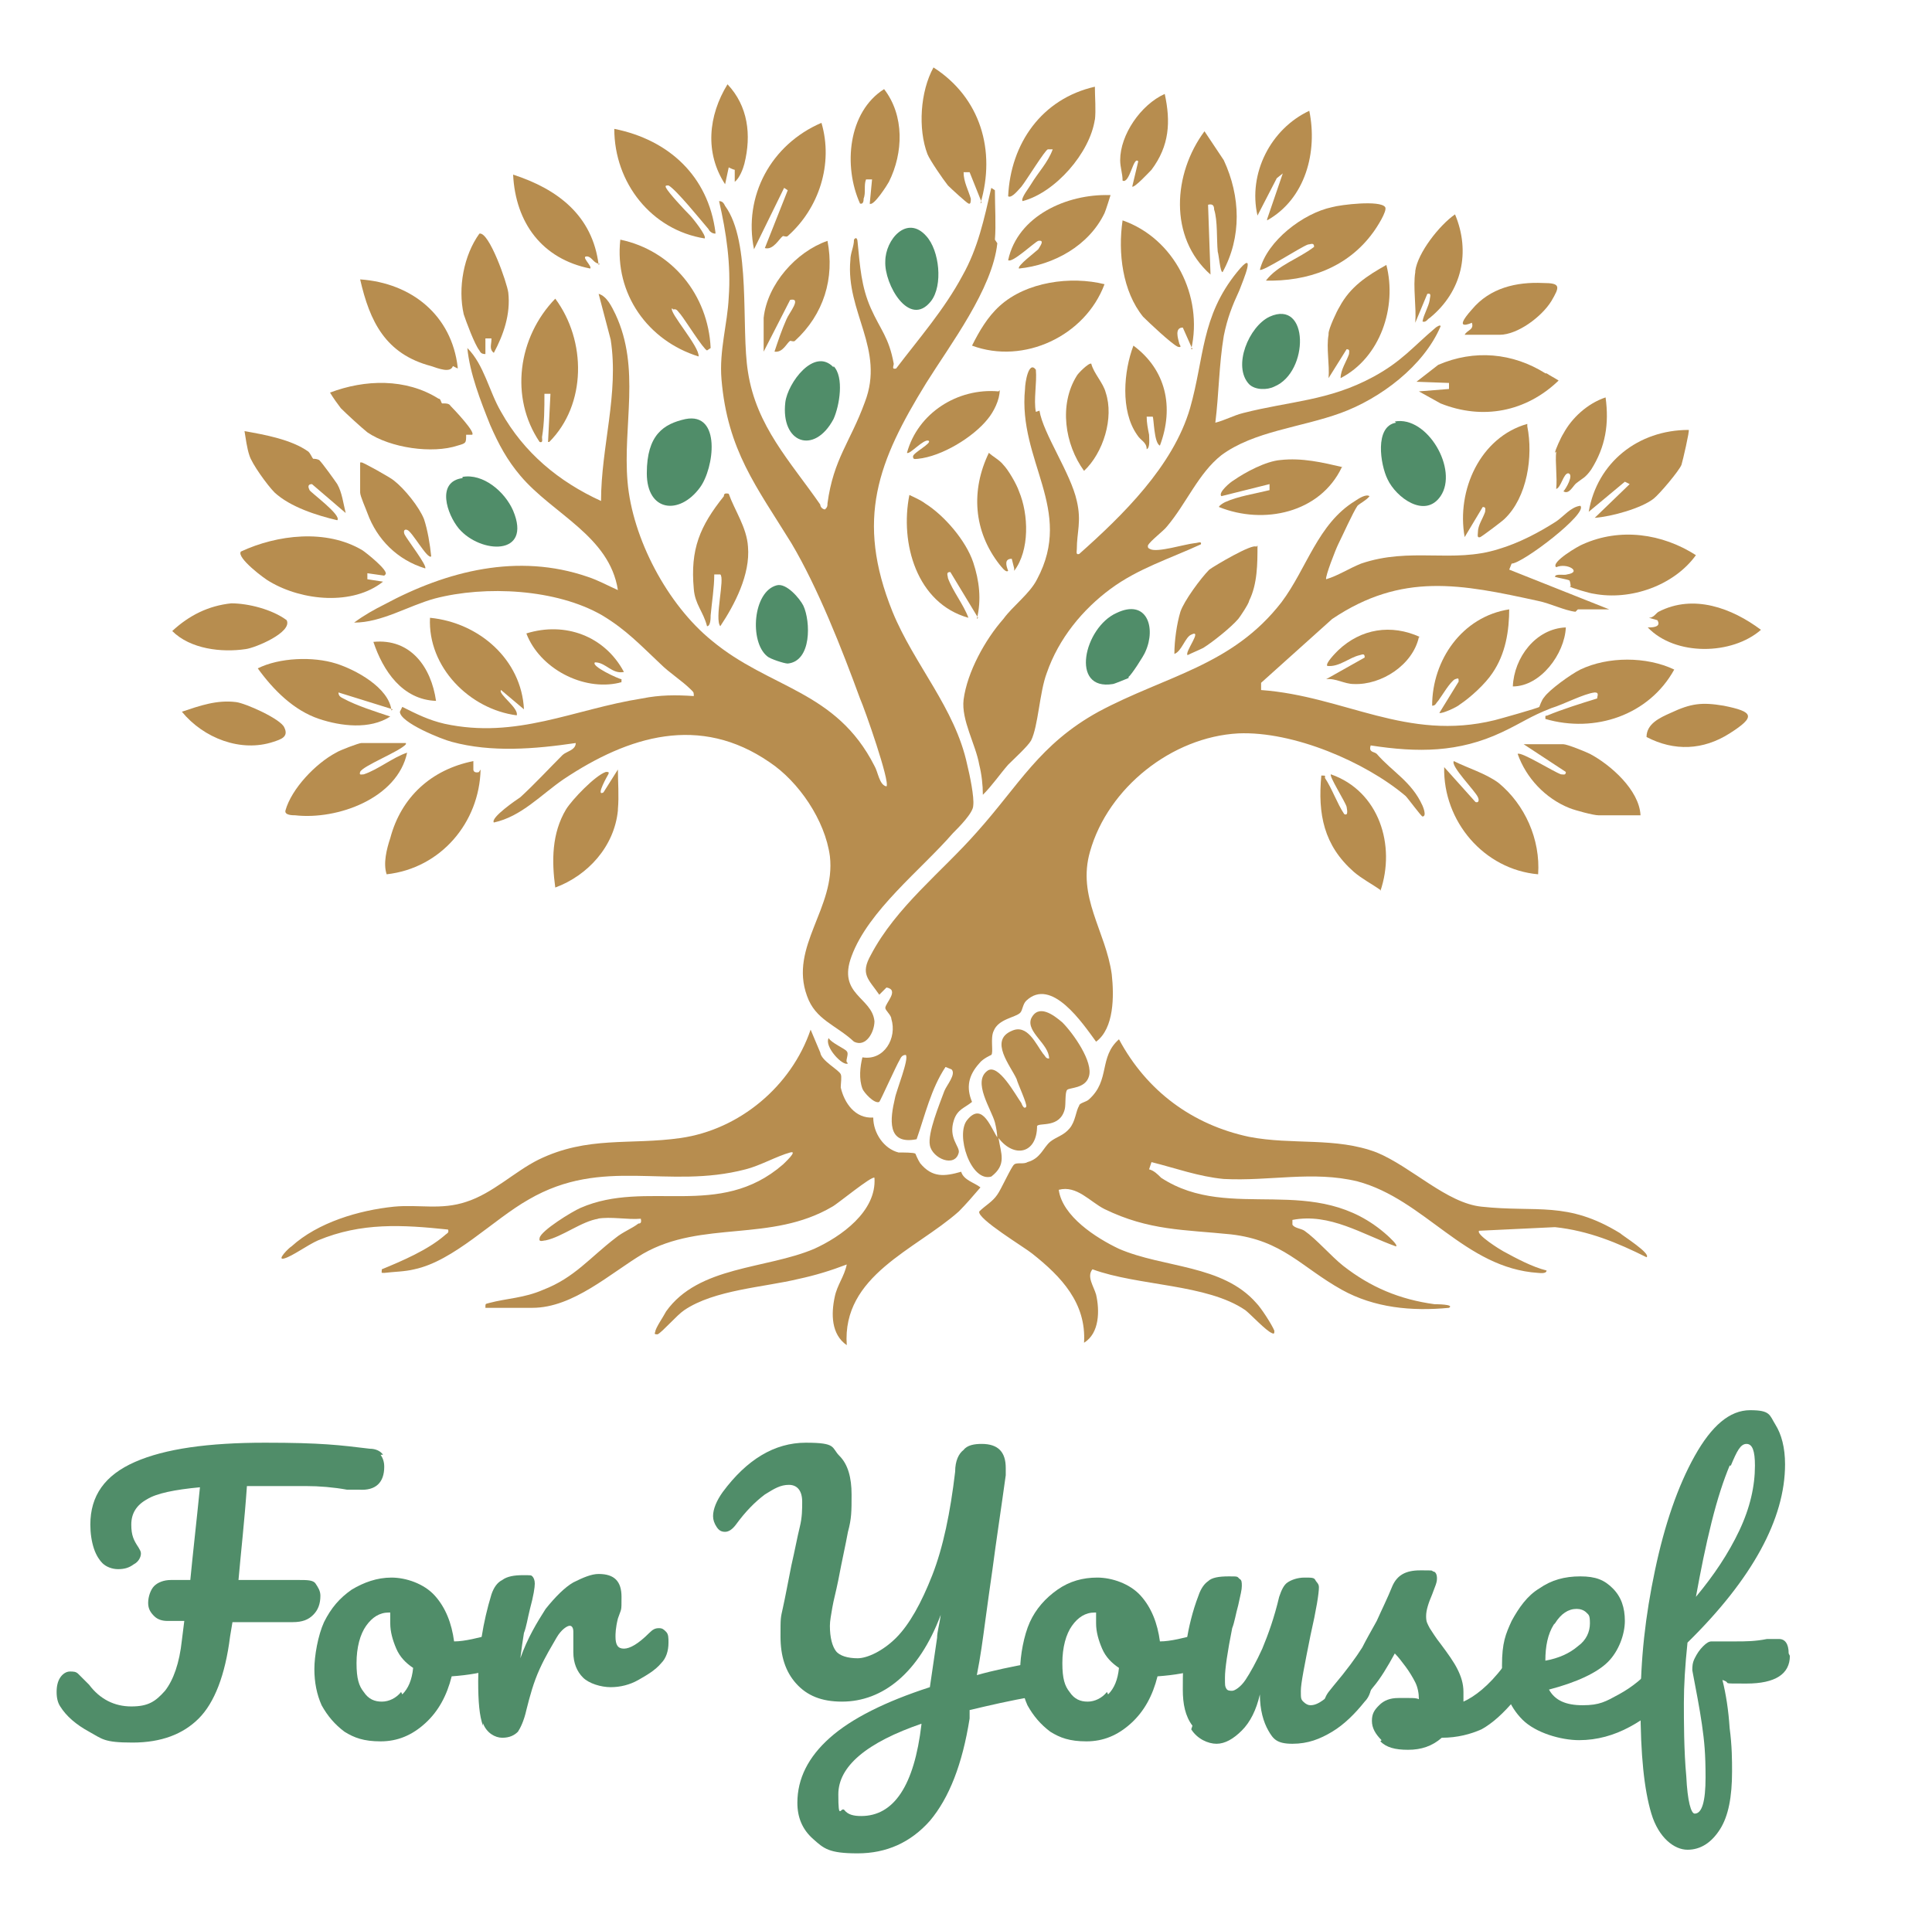 <?xml version="1.0" encoding="UTF-8"?>
<svg id="a" xmlns="http://www.w3.org/2000/svg" version="1.1" viewBox="0 0 160.4 160">
  <!-- Generator: Adobe Illustrator 30.0.0, SVG Export Plug-In . SVG Version: 2.1.1 Build 123)  -->
  <defs>
    <style>
      .st0 {
        isolation: isolate;
      }

      .st1 {
        fill: #508d69;
      }

      .st2 {
        fill: #b78d4f;
      }
    </style>
  </defs>
  <path class="st2" d="M82.8,20.2c-.4,3.8-3.9,8.4-5.9,11.6-4,6.5-5.9,11.3-2.8,19,1.8,4.4,5.2,8,6.2,12.7.2.8.6,2.7.5,3.4,0,.6-1.2,1.8-1.7,2.3-2.6,3-7,6.4-8.4,10.2-1.2,3.2,1.7,3.4,1.9,5.4,0,.9-.7,2.2-1.7,1.7-1.5-1.4-3.2-1.8-3.9-3.8-1.5-4.1,2.4-7.3,1.9-11.6-.4-3-2.6-6.2-5-7.8-5.8-4-11.7-2.2-17.1,1.4-1.9,1.3-3.5,3.1-5.8,3.6-.3-.4,1.9-1.9,2.2-2.1,1.2-1.1,2.4-2.4,3.5-3.5.3-.3,1.1-.4,1.1-1-3.4.5-7,.8-10.3-.1-.8-.2-4.3-1.6-4.3-2.5l.2-.4c1.2.6,2.2,1.1,3.5,1.4,6,1.3,10.7-1.2,16.4-2.1,1.5-.3,2.8-.3,4.3-.2,0-.3,0-.3-.2-.5-.8-.8-1.8-1.4-2.6-2.2-1.6-1.5-2.8-2.8-4.8-4-3.8-2.2-9.7-2.5-13.9-1.4-2.2.6-4.4,2-6.7,2,.8-.6,1.7-1.1,2.5-1.5,5.2-2.8,11.1-4.3,16.9-2.3.9.3,1.6.7,2.5,1.1-.7-4.5-5.4-6.3-8.1-9.5-1.1-1.3-1.8-2.6-2.5-4.2-.8-2-1.7-4.3-1.9-6.4,1.4,1.4,1.8,3.6,2.8,5.3,1.9,3.4,4.8,5.8,8.3,7.4,0-4.5,1.5-8.9.8-13.4l-1-3.8c.7.2,1.1,1.1,1.4,1.7,2.1,4.5.6,9.2,1,13.9s3.3,10.2,7,13.2c4.8,4,10.3,4.1,13.5,10.4.3.5.4,1.6,1,1.7.3-.4-1.8-6.4-2.2-7.3-1.5-4.1-3.5-9.2-5.7-12.9-2.9-4.7-5.3-7.7-5.8-13.6-.2-2.4.5-4.6.6-6.8.2-2.7-.2-5.4-.8-8,.3,0,.4.2.5.4,2.2,3,1.3,10.1,1.9,13.8.7,4.5,3.5,7.4,6,11,0,.2.2.4.4.4.2-.2.2-.3.2-.5.5-3.7,1.9-5.1,3.1-8.4,1.7-4.4-1.6-7.5-1.2-11.8,0-.6.3-1.1.3-1.7.2-.3.3,0,.3.2.2,2,.3,3.7,1.1,5.5s1.5,2.4,1.9,4.6c0,.2-.2.5.2.4,1.9-2.5,4-4.9,5.5-7.7,1.3-2.3,1.8-4.7,2.4-7.3,0,0,.3.2.3.2,0,1.3.1,2.9,0,4.1h0Z"/>
  <path class="st2" d="M130.8,50.8c-.9-.1-2.1-.7-3.1-.9-6.4-1.4-11.3-2.4-17.1,1.5l-5.9,5.3v.6c6.9.5,12.1,4.3,19.4,2.5.4-.1,3.6-1,3.7-1.1,0,0,.2-.6.4-.8.4-.6,2.2-1.9,3-2.3,2.3-1.1,5.5-1.1,7.8,0-2.1,3.8-6.6,5.3-10.7,4.1,0-.4,0-.2.2-.3,1.2-.5,2.8-1,4.1-1.4,0-.2.2-.5-.2-.5-.9.1-2.6,1-3.6,1.3-1.8.7-2.4,1.2-4.1,2-3.6,1.7-7,1.7-10.9,1.1-.2.6.3.5.5.7,1.3,1.5,2.9,2.3,3.8,4.3,0,0,.4.9,0,.9-.1,0-1.2-1.5-1.4-1.7-3.3-2.8-9.3-5.4-13.9-5.2-5.5.3-10.8,4.5-12.3,9.8-1.1,3.8,1.3,6.6,1.8,10.2.2,1.8.2,4.5-1.3,5.6-1.1-1.5-3.7-5.4-5.8-3.4-.3.3-.3.8-.5,1-.4.4-1.8.5-2.2,1.5-.3.6,0,1.8-.2,2,0,0-.7.3-1,.7-.9,1-1.1,2-.6,3.2-.6.5-1.2.6-1.5,1.5-.5,1.5.5,2.2.4,2.7-.3,1.3-2.2.5-2.4-.6-.2-1,.8-3.4,1.2-4.5.2-.5,1-1.4.6-1.8l-.5-.2c-1.2,1.8-1.7,4-2.4,6-2.5.5-2.2-1.7-1.8-3.4.1-.6,1.2-3.3.9-3.6-.3,0-.4.2-.5.4-.3.5-1.6,3.4-1.7,3.5-.4.2-1.3-.8-1.4-1.1-.3-.8-.2-1.8,0-2.6,1.8.3,2.9-1.6,2.4-3.2,0-.3-.5-.7-.5-.9,0-.4,1.2-1.5.1-1.7l-.6.6c-.9-1.3-1.6-1.7-.7-3.3,2.1-4,5.9-6.9,8.8-10.2,3.5-3.9,5.2-7.3,10.1-10,5.6-3,11.1-3.8,15.2-9.1,2.1-2.8,3-6.5,6.1-8.4.3-.2.9-.6,1.2-.4-.2.3-.8.6-1,.8-.4.6-1.2,2.4-1.6,3.2-.2.4-1.1,2.7-1,2.9,1-.3,1.9-.9,2.9-1.3,4.1-1.4,7.6,0,11.4-1.2,1.7-.5,3.4-1.4,4.8-2.3.6-.4,1.2-1.2,2-1.3.7.6-4.8,4.8-5.7,4.8l-.2.5,8.3,3.3c-.8,0-1.8,0-2.6,0h0Z"/>
  <path class="st2" d="M86.3,34.1c.3,1.9,2.6,5.2,3.1,7.5.4,1.7,0,2.6,0,4,0,.2-.1.5.2.4,3.6-3.2,7.8-7.3,9.2-12.1,1.2-4.2.9-7.6,3.9-11.3,1.7-2.1.5.7.2,1.5-.6,1.3-1,2.3-1.3,3.8-.4,2.4-.4,4.8-.7,7.2.8-.2,1.5-.6,2.3-.8,3.9-1,7.1-1,10.8-3,2.4-1.3,3.3-2.5,5.2-4.1,0,0,.4-.3.4-.1-1.4,3.3-5,6-8.3,7.2s-7.2,1.5-9.9,3.5c-1.9,1.5-2.9,4-4.5,5.9-.3.4-1.4,1.2-1.6,1.6,0,.2,0,.2.2.3.6.3,2.8-.4,3.7-.5.2,0,.6-.2.5.1-2.6,1.2-5.2,2-7.5,3.7s-4.3,4.1-5.3,7c-.6,1.6-.7,4.4-1.3,5.6-.3.5-1.4,1.5-1.9,2-.7.8-1.3,1.7-2.1,2.5,0-.8-.1-1.7-.3-2.5-.3-1.7-1.5-3.7-1.3-5.4.3-2.3,1.8-5,3.3-6.7.8-1.1,2.2-2.1,2.8-3.3,3.1-5.8-1.6-9.8-1-15.8,0-.5.3-2.4.9-1.6.1,1.1-.2,2.5,0,3.5h0Z"/>
  <path class="st2" d="M31.9,47.8l-1.4-.2v.5l1.3.2c-2.5,2-6.7,1.6-9.4,0-.4-.2-2.8-2-2.4-2.5,3-1.4,7.1-1.9,10.1-.1.3.2,2.2,1.7,1.9,2h0Z"/>
  <path class="st2" d="M36.9,33.5c.1,0,.4,0,.5.2.3.3,2.1,2.2,1.8,2.4h-.5c0,.7,0,.7-.7.9-2.1.7-5.6.2-7.5-1.1-.5-.4-1.7-1.5-2.2-2-.3-.4-.6-.8-.9-1.3,2.9-1.1,6.3-1.2,9,.5.2,0,.2.3.3.4h0Z"/>
  <path class="st2" d="M39.7,64.2l.2-.3c-.1,4.4-3.3,8.2-7.8,8.7-.3-.9,0-2.1.3-3,.9-3.4,3.4-5.7,6.9-6.4v.7c0,.2.2.3.5.2h0Z"/>
  <path class="st2" d="M130.4,48.7c0,0,0-.3-.1-.5-.2-.1-.9-.2-1.2-.3,0-.3.8-.1,1-.2,1.3-.2,0-1-.9-.6-.5-.4,1.9-1.8,2.2-1.9,3.1-1.4,6.6-.9,9.4.9-1.8,2.5-5.4,3.8-8.5,3.2-.2,0-1.9-.5-2-.6h0Z"/>
  <path class="st2" d="M91.7,23.6c-1.6,4.3-6.7,6.7-11,5.1.6-1.2,1.3-2.4,2.3-3.3,2.2-2,5.9-2.5,8.7-1.8Z"/>
  <path class="st2" d="M127.7,72.6c-4.5-.4-7.9-4.4-7.8-8.9l2.6,2.9c.3.1.3-.2.2-.4-.2-.5-2.3-2.6-2-3,1.2.6,2.6,1,3.7,1.8,2.2,1.8,3.5,4.7,3.3,7.6Z"/>
  <path class="st2" d="M81.5,16.8l-1-2.5h-.5c0,.8.4,1.5.6,2.2,0,.2,0,.5-.2.4s-1.4-1.2-1.7-1.5c-.4-.5-1.5-2.1-1.7-2.6-.8-2.1-.6-5.2.5-7.2,3.9,2.5,5.2,6.9,3.9,11.3h0Z"/>
  <path class="st2" d="M32.6,58.9l-4.5-1.4c0,.3.2.4.4.5,1.1.6,2.7,1.1,3.9,1.5-1.7,1.1-4.1.8-5.9.2-2.1-.7-3.8-2.4-5.1-4.2,1.8-.9,4.6-1,6.5-.4,1.6.5,4.4,2,4.6,3.9h0Z"/>
  <path class="st2" d="M128.4,31c.3.2.7.4,1,.6-2.7,2.6-6.3,3.3-9.8,1.9l-1.8-1,2.5-.2v-.5c0,0-2.7-.1-2.7-.1l1.8-1.4c3-1.3,6.2-1,8.9.7h0Z"/>
  <path class="st2" d="M45.5,36.7l.2-4h-.5c0,1.2,0,2.4-.2,3.6,0,.2.1.5-.2.4-2.5-3.7-1.8-8.7,1.3-11.9,2.6,3.5,2.6,8.8-.5,11.9h0Z"/>
  <path class="st2" d="M55.8,25.6c-.3.3,2.3,3.2,2.2,4-4.2-1.3-7-5.2-6.5-9.7,4.3.9,7.3,4.6,7.5,9l-.3.2c-.3-.1-1.8-2.5-2.2-3-.2-.2-.3-.5-.6-.4h0Z"/>
  <path class="st2" d="M99,29l-.8-1.8c-.7,0-.4.9-.3,1.3,0,.1.3.4-.1.3-.5-.2-2.5-2.1-2.9-2.5-1.7-2.1-2.1-5.3-1.7-8,4.3,1.5,6.7,6.3,5.7,10.7Z"/>
  <path class="st2" d="M59.4,19.4c-.3,0-.5-.2-.6-.4-.6-.7-2.7-3.3-3.3-3.6-.2,0-.3,0-.2.2.2.4,1.5,1.8,2,2.3.2.2,1.4,1.7,1.2,1.9-4.4-.7-7.5-4.6-7.5-9.1,4.5.9,7.8,3.9,8.4,8.6h0Z"/>
  <path class="st2" d="M105.1,23.3c1-1.3,2.7-1.8,4-2.8,0-.4-.3-.2-.5-.2-.6.2-3.8,2.3-4,2.1.6-2.4,3.6-4.7,6-5.2.7-.2,4-.6,4.4,0,.2.3-.7,1.7-1,2.1-2.1,2.9-5.4,4.1-9,4Z"/>
  <path class="st2" d="M100.3,17.1l.2,5.7c-3.5-3.1-3.1-8.4-.5-11.9l1.6,2.4c1.4,3,1.5,6.4-.1,9.3-.2,0-.3-1.4-.4-1.7-.1-1,0-2.6-.3-3.5,0-.3-.1-.5-.5-.4h0Z"/>
  <path class="st2" d="M65,19.6c-.3.2-.8,1.2-1.5,1l1.9-4.8-.3-.2-2.5,5.1c-.9-4.4,1.4-8.7,5.6-10.5,1,3.4-.2,7.1-2.8,9.4-.1.1-.3,0-.4,0Z"/>
  <path class="st2" d="M136.1,67.7h-3.4c-.4,0-1.9-.4-2.4-.6-2-.8-3.6-2.5-4.3-4.5.3-.2,3,1.5,3.6,1.7.2,0,.4.1.4-.2l-3.5-2.3h3.3c.3,0,1.8.6,2.2.8,1.7.9,4.1,3,4.2,5.1h0Z"/>
  <path class="st2" d="M33.7,61.8c-.5.6-3.6,1.8-3.8,2.3-.1.3.1.2.3.2,1.2-.4,2.4-1.4,3.6-1.8-.8,3.8-5.8,5.6-9.3,5.2-.2,0-.9,0-.8-.4.5-1.8,2.5-3.9,4.2-4.8.3-.2,1.9-.8,2.1-.8h3.7,0Z"/>
  <path class="st2" d="M81.2,51.3l-2.3-3.8c-.4,0-.2.3-.2.5.4,1.1,1.3,2.2,1.7,3.3-4.3-1.2-5.7-6.2-4.9-10.2.4.2.9.4,1.3.7,1.6,1,3.4,3.1,4,4.9.5,1.5.7,3.1.3,4.7h0Z"/>
  <path class="st2" d="M90.9,9.9c-.4,2.8-3.3,6.1-6,6.8-.2-.2.6-1.2.7-1.4.6-1,1.4-1.8,1.8-2.9-.1,0-.3,0-.4,0-.2,0-1.8,2.6-2.2,3.1-.2.2-.8,1-1.1.8.2-4.4,2.8-8.1,7.2-9.1,0,.9.1,1.9,0,2.8h0Z"/>
  <path class="st2" d="M43.5,58.9l-1.9-1.6c-.3.3,1.5,1.5,1.3,2.1-3.9-.5-7.4-4-7.2-8.1,4.1.4,7.6,3.5,7.8,7.6Z"/>
  <path class="st2" d="M104.4,45.3c0,1.5,0,3.2-.7,4.6,0,.2-.8,1.4-.9,1.5-.6.7-2.1,1.9-2.9,2.4-.4.2-.9.4-1.3.6-.3-.2,1.3-2.2.3-1.7-.5.2-.8,1.4-1.4,1.6,0-1.1.2-2.5.5-3.5.3-.9,1.7-2.8,2.4-3.5.4-.3,3.6-2.2,3.9-1.9h0Z"/>
  <path class="st2" d="M38,30.6l-.4-.2c-.2.6-1.2.2-1.8,0-3.8-1-5.1-3.7-5.9-7.2,4.3.3,7.6,3,8.1,7.3h0Z"/>
  <path class="st2" d="M140.2,35.7c.1,0-.5,2.6-.6,2.9-.2.5-1.8,2.4-2.3,2.8-1,.8-3.5,1.5-4.9,1.6l2.9-2.8-.4-.2-3,2.5c.7-4.1,4.1-6.8,8.3-6.8h0Z"/>
  <path class="st2" d="M51.3,67.3c-.3,3-2.5,5.4-5.2,6.4-.3-2.2-.3-4.5.9-6.5.5-.8,2.4-2.8,3.3-3.1.2,0,.3,0,.2.2,0,0-1.1,1.9-.4,1.5l1.2-1.9c0,1,.1,2.2,0,3.3h0Z"/>
  <path class="st2" d="M60.5,41c.5,1.4,1.5,2.8,1.6,4.4.2,2.3-1.1,4.8-2.3,6.6-.5-.6.4-4,0-4.3h-.5c0,1.1-.2,2.3-.3,3.4,0,.2,0,.9-.3.9-.3-1.2-1-1.8-1.1-3.1-.3-3.3.5-5.2,2.5-7.7,0-.1,0-.3.4-.2h0Z"/>
  <path class="st2" d="M114.6,73.9c-.7-.5-1.5-.9-2.2-1.5-2.5-2.2-3-4.8-2.7-8,.4,0,.3,0,.3.2.6.9,1,2.1,1.6,3,.4.2.2-.5.2-.6-.1-.4-1.5-2.6-1.3-2.7,4,1.4,5.4,5.9,4.1,9.7h0Z"/>
  <path class="st2" d="M26.1,38.1s.2,0,.4.1c.3.3,1.3,1.7,1.5,2,.4.7.5,1.6.7,2.4l-2.8-2.4c-.4,0-.3.3-.2.5.1.2,2.7,2.1,2.3,2.5-1.7-.4-3.9-1.1-5.2-2.3-.6-.6-1.9-2.4-2.1-3.1-.2-.6-.3-1.4-.4-2,1.7.3,3.9.7,5.3,1.7.2.2.3.5.4.6h0Z"/>
  <path class="st2" d="M126.8,35.4c.5,2.5,0,5.9-1.9,7.7-.2.2-1.8,1.4-2,1.5-.3.1-.2-.2-.2-.4,0-.6.4-1.1.6-1.7,0-.2.1-.4-.2-.4l-1.5,2.5c-.7-3.9,1.3-8.3,5.2-9.4h0Z"/>
  <path class="st2" d="M111.4,38.8c-1.8,3.8-6.5,4.8-10.2,3.3,0-.1.3-.3.5-.4,1.1-.5,2.5-.7,3.7-1v-.5l-4,1c-.3-.3.8-1.2,1-1.3,1-.7,2.7-1.6,3.9-1.7,1.8-.2,3.5.2,5.2.6h0Z"/>
  <path class="st1" d="M56.9,34.8c3-.6,2.4,4.1,1.2,5.7-1.7,2.3-4.4,2-4.4-1.2s1.4-4.1,3.2-4.5h0Z"/>
  <path class="st2" d="M125.3,50.5c0,1.9-.3,3.8-1.4,5.4-.6.9-1.8,2-2.7,2.6-.2.2-1.5.8-1.7.7l1.6-2.6c0-.3,0-.3-.3-.2-.4.2-1.1,1.4-1.4,1.8-.2.2-.2.4-.5.4,0-3.8,2.5-7.4,6.4-8h0Z"/>
  <path class="st1" d="M115.8,35c2.7-.5,5.3,4,3.8,6.2-1.3,1.9-3.7.1-4.4-1.4-.6-1.2-1.1-4.4.7-4.7Z"/>
  <path class="st2" d="M110.3,27.7c0-.4.7-1.9.9-2.2.9-1.7,2.3-2.6,3.9-3.5.9,3.5-.5,7.7-3.8,9.4,0-.7.5-1.4.7-2,0-.2.1-.4-.2-.4l-1.5,2.4c.1-1.1-.2-2.5,0-3.6Z"/>
  <path class="st2" d="M63.4,26.4c.3-2.8,2.7-5.5,5.3-6.4.6,3.1-.3,6.1-2.7,8.3-.1.1-.3,0-.4,0-.3.2-.6,1-1.3.9.3-.9.6-1.8,1-2.7.2-.5,1.3-1.8.3-1.6l-2.2,4.3c0-.9,0-1.9,0-2.8Z"/>
  <path class="st2" d="M40.8,28.1h-.5v1.3c-.3,0-.4-.1-.5-.3-.4-.5-1.1-2.4-1.3-3-.5-2.2,0-4.9,1.3-6.7.8-.2,2.3,4.1,2.4,4.9.2,1.8-.4,3.5-1.2,5-.4-.3-.2-.7-.2-1.1h0Z"/>
  <path class="st2" d="M49.8,21.9c-.5,0-.6-.5-1-.6-.7-.1.4.8.2,1-4-.8-6.2-3.8-6.4-7.8,3.7,1.2,6.6,3.4,7.1,7.5Z"/>
  <path class="st2" d="M84.2,47.2l-.2-.8c-.6,0-.5.5-.3,1-.2.2-.6-.4-.7-.5-2.2-2.8-2.4-6.2-.9-9.3.3.3.9.6,1.2,1,.4.4,1.1,1.6,1.3,2.2.8,1.9.9,4.9-.4,6.6Z"/>
  <path class="st2" d="M72.2,17l.2-2.1h-.5c-.2.5,0,1.1-.2,1.6,0,.1,0,.5-.3.4-1.4-3.1-1-7.6,2-9.5,1.7,2.2,1.6,5.3.4,7.7-.1.2-1.3,2.1-1.6,1.8h0Z"/>
  <path class="st2" d="M30,38.4c0-.1,2.5,1.3,2.7,1.5.9.7,2.1,2.2,2.5,3.2.3.9.5,2.1.6,3.1-.3.3-1.6-2.1-2-2.2-.3-.1-.3.2-.2.4.2.4,1.9,2.6,1.7,2.8-2.3-.7-4-2.4-4.8-4.6-.1-.3-.6-1.4-.6-1.7v-2.5h0Z"/>
  <path class="st2" d="M92.2,16.2c0,0-.4,1.3-.5,1.5-1.3,2.7-4.2,4.3-7.1,4.6-.2-.2,1.4-1.4,1.6-1.6.1-.2.6-.8,0-.7-.3.1-2.2,1.9-2.5,1.6.8-3.7,4.9-5.5,8.4-5.4h0Z"/>
  <path class="st2" d="M19.2,50.1c1.4,0,3.4.5,4.6,1.4.5,1-2.6,2.3-3.4,2.4-2,.3-4.6,0-6.1-1.5,1.4-1.3,3-2.1,4.9-2.3Z"/>
  <path class="st2" d="M136.9,52.1c.5,0,1-.1.7-.6l-.7-.2c.4,0,.6-.4.8-.5,2.9-1.5,6.1-.3,8.5,1.5-2.4,2.1-7.1,2.2-9.4-.2h0Z"/>
  <path class="st1" d="M38.4,39.6c1.7-.3,3.5,1.2,4.2,2.8,1.6,3.8-2.7,3.6-4.5,1.5-1-1.2-1.9-3.9.3-4.2Z"/>
  <path class="st1" d="M93.7,56.3c0,0-1.2.5-1.3.5-3.6.6-2.4-4.7.3-5.9,2.5-1.2,3.3,1.2,2.4,3.2-.1.3-1.2,2-1.4,2.1h0Z"/>
  <path class="st2" d="M105.2,18.2l1.3-3.8-.5.4-1.6,3.1c-.8-3.5,1.1-7.2,4.3-8.7.7,3.4-.3,7.3-3.5,9.1Z"/>
  <path class="st1" d="M76.9,19.6c1.1,1.2,1.4,4.1.4,5.4-1.8,2.3-3.9-1.4-3.8-3.3,0-1.8,1.8-3.9,3.4-2.1Z"/>
  <path class="st1" d="M69.2,30.4c.9.9.5,3.3,0,4.4-1.6,3-4.4,2-4-1.4.2-1.6,2.4-4.6,4-2.9Z"/>
  <path class="st2" d="M83,32.4c0,.8-.5,1.8-1,2.4-1.2,1.5-3.8,3.1-5.8,3.3-.2,0-.4.1-.4-.2,0-.3,1.6-1.1,1.3-1.3-.4-.2-1.6,1.2-1.8,1,.9-3.3,4.2-5.4,7.6-5.1Z"/>
  <path class="st1" d="M103.7,31.9c-1.4-1.5,0-4.8,1.7-5.6,3.3-1.5,3.3,4.6.4,5.8-.6.3-1.6.3-2.1-.2h0Z"/>
  <path class="st2" d="M51.8,55.8c-1,.2-1.5-.8-2.4-.8-.4.3,2,1.4,2.2,1.4,0,.4,0,.2-.2.3-3,.7-6.6-1.2-7.7-4.1,3.2-1,6.5.2,8.1,3.2Z"/>
  <path class="st2" d="M117.8,52.9c-.5,2.3-3.1,4-5.4,3.9-.8,0-1.5-.5-2.3-.4l3.2-1.8c0-.3-.1-.3-.4-.2-.9.2-1.7,1-2.7.9-.2-.2.7-1.1.9-1.3,1.9-1.8,4.4-2.2,6.8-1.1h0Z"/>
  <path class="st1" d="M64.5,48.6c.8-.2,1.9,1.1,2.2,1.7.6,1.3.7,4.6-1.3,4.8-.3,0-1.5-.4-1.7-.6-1.5-1.2-1.2-5.4.8-5.9h0Z"/>
  <path class="st2" d="M121.6,27.8c.2-.4.8-.4.6-1,0,0-1.7.8,0-1.1,1.5-1.8,3.7-2.3,5.9-2.2,1.5,0,1.4.3.7,1.5-.8,1.3-2.8,2.8-4.3,2.8h-2.8,0Z"/>
  <path class="st2" d="M117.5,22.5c.2-1.5,2-3.8,3.3-4.7,1.3,3.1.6,6.4-2.1,8.6-.2.1-.3.4-.6.3.1-.6.5-1.2.6-1.8,0-.2.2-.6-.2-.5l-1,2.4c.1-1.3-.2-3,0-4.2h0Z"/>
  <path class="st2" d="M90.6,30.2c.2.8,1,1.6,1.2,2.4.7,2.1-.2,5-1.8,6.5-1.6-2.2-2.1-5.5-.6-7.9.1-.2,1-1.1,1.2-1h0Z"/>
  <path class="st2" d="M136.7,61.2c0-1.1,1.1-1.6,2-2,1.7-.8,2.6-.9,4.4-.6,2.5.5,2.7.9.5,2.3s-4.6,1.5-6.9.3Z"/>
  <path class="st2" d="M15.1,59.1c1.5-.5,2.9-1,4.5-.8.8.1,3.7,1.4,4,2.1.4.8-.3,1-.9,1.2-2.7.9-5.8-.3-7.6-2.5h0Z"/>
  <path class="st2" d="M129.1,37.6c0-.2.5-1.3.7-1.6.7-1.3,2-2.5,3.5-3,.3,2.2,0,4.1-1.2,6-.5.7-.7.7-1.2,1.1-.3.2-.6,1-1.1.7.2-.2.9-1.4.4-1.5-.4,0-.6,1.2-1,1.3.1-1-.1-2.2,0-3.1h0Z"/>
  <path class="st2" d="M96.3,37c-.5-.2-.5-2.3-.6-2.4h-.5c0,.5.1,1,.2,1.5,0,.3.1,1.1-.2,1.2,0-.6-.5-.7-.8-1.2-1.4-2-1.1-5.3-.3-7.4,2.7,2,3.4,5.1,2.2,8.3Z"/>
  <path class="st2" d="M96.7,7.8c.5,2.3.4,4.3-1.1,6.3-.2.2-1.4,1.5-1.6,1.4l.5-2.1c-.4-.5-.7,1.9-1.3,1.6,0-.6-.2-1.1-.2-1.7,0-2.1,1.7-4.6,3.7-5.5Z"/>
  <path class="st2" d="M61,15.2v-1.1c-.1,0-.5-.2-.5-.2l-.3,1.4c-1.7-2.6-1.4-5.7.2-8.3,1.7,1.8,2,4.2,1.4,6.6-.1.4-.4,1.2-.8,1.5Z"/>
  <path class="st2" d="M36.2,58.2c-2.8-.1-4.4-2.5-5.2-4.9,3.1-.3,4.8,2.1,5.2,4.9Z"/>
  <path class="st2" d="M130,52.1c-.1,2.2-2.1,4.9-4.4,4.9.1-2.4,1.9-4.8,4.4-4.9Z"/>
  <path class="st2" d="M49.7,101.2c-1.4.2-3,1.5-4.4,1.8-.2,0-.6.2-.5-.2.1-.6,2.7-2.2,3.4-2.5,5.5-2.4,11.5,1,16.8-3.6.1-.1,1.3-1.2.6-1-1.1.3-2.5,1.1-3.7,1.4-6.5,1.7-11.8-1.1-18,2.5-3,1.7-6.2,5.1-9.5,5.8-.8.2-1.7.2-2.5.3-.3,0-.2,0-.2-.3,1.7-.7,3.8-1.6,5.2-2.8.2-.2.4-.2.3-.5-3.8-.4-7.2-.6-10.8.9-.9.4-2.1,1.3-2.8,1.5s.4-.9.6-1c2.2-2,5.6-3,8.5-3.3,2.1-.2,3.9.3,6-.4,2.2-.7,4-2.5,6-3.5,4.1-2,7.6-1.2,11.8-1.8,4.9-.7,9.2-4.3,10.8-9l.8,1.9c.1.7,1.5,1.4,1.7,1.8.1.2,0,.8,0,1.1.3,1.3,1.2,2.6,2.7,2.5,0,1.3.9,2.6,2.1,2.9.4,0,1.3,0,1.4.1,0,0,.2.5.4.8,1,1.2,2,1.1,3.4.7.2.7,1.1.9,1.6,1.3-.6.7-1.2,1.4-1.8,2-3.6,3.2-9.7,5.3-9.3,11.1-1.3-.9-1.3-2.6-1-4,.2-1,.8-1.7,1-2.7-1.3.5-2.6.9-4,1.2-2.9.7-7,.9-9.5,2.6-.6.4-1.8,1.8-2.2,2-.2,0-.3,0-.2-.2,0-.3.7-1.3.9-1.7,2.7-3.8,8.3-3.5,12.3-5.2,2.2-1,5.2-3.1,5-5.9-.2-.2-3.1,2.2-3.5,2.4-5.1,3-10.8,1.1-15.7,3.9-2.7,1.6-5.8,4.5-9.2,4.5h-3.9c0-.4,0-.3.3-.4,1.5-.4,2.9-.4,4.5-1.1,2.6-1,3.9-2.7,6-4.3.6-.5,1.4-.8,1.9-1.2.1,0,.3,0,.2-.4-1.1.1-2.5-.2-3.6,0h0Z"/>
  <path class="st2" d="M136.7,104.4c-2.4-1.2-4.8-2.2-7.6-2.5l-6.3.3c-.3.3,1.8,1.6,2,1.7,1.1.6,2.4,1.3,3.6,1.6,0,.3-.6.2-.7.2-6.1-.4-9.4-6.1-15-7.6-3.7-.9-7.3,0-11.1-.2-2.1-.2-4-.9-6-1.4l-.2.6c.4.1.7.4,1,.7,5.8,3.8,12.8-.6,18.8,4.8.1.1.9.8.7.9-2.8-1-5.5-2.8-8.6-2.2v.4c.2.3.7.3,1,.5,1,.7,2.2,2.1,3.2,2.9,2.3,1.8,4.7,2.8,7.6,3.2.1,0,1.7,0,1.2.3-3.1.3-6.2,0-8.9-1.5-3.4-1.9-4.9-4.1-9.2-4.6-3.9-.4-6.8-.3-10.5-2.1-1.2-.6-2.3-2-3.8-1.6.3,2.2,3.1,4,5,4.9,3.7,1.6,8.6,1.3,11.4,4.5.4.4,1.3,1.8,1.5,2.3,0,.2,0,.3-.2.2-.5-.2-1.7-1.5-2.2-1.9-3.2-2.2-8.9-2-12.7-3.4-.5.6.1,1.4.3,2.1.3,1.3.3,3.2-1,4,.2-3.3-1.9-5.5-4.3-7.4-.6-.5-4.6-2.9-4.4-3.5.5-.5,1.1-.8,1.5-1.4.3-.4,1.2-2.4,1.4-2.5.2-.2.8,0,1.1-.2,1.1-.3,1.3-1.2,1.9-1.7.5-.4,1.1-.5,1.6-1.1.5-.6.5-1.4.8-1.9,0-.2.6-.3.8-.5,1.8-1.6.8-3.5,2.5-5,2.3,4.3,6.1,7.1,10.8,8.1,3.6.7,7.2,0,10.6,1.3,2.9,1.2,5.8,4.2,8.7,4.5,4.6.5,7.1-.5,11.5,2.2.2.2,2.6,1.7,2.2,2h0Z"/>
  <path class="st2" d="M82.8,94.6c0-.5-.1-1-.2-1.4-.3-1.1-1.9-3.4-.6-4.3.9-.6,2.3,2,2.8,2.7,0,0,.2.6.4.3.1-.2-.7-1.9-.8-2.3-.5-1.1-2.3-3.2-.4-4,1.3-.6,2,1.1,2.6,1.9.2.2.2.4.5.4,0-1.2-1.9-2.2-1.5-3.3.6-1.3,1.9-.3,2.6.3.9.9,2.6,3.3,2.2,4.5-.3,1-1.6.9-1.8,1.1s-.1,1.2-.2,1.6c-.4,1.6-2.1,1.1-2.3,1.4,0,2.3-1.9,2.7-3.2,1,.2,1.3.7,2.2-.6,3.2-1.7.5-3-3.5-2-4.7,1.3-1.6,2,.8,2.6,1.6h0Z"/>
  <path class="st2" d="M70.4,88.3c-.4.3-2-1.4-1.6-2.1.2.4,1.4.9,1.5,1.1.2.2-.1.7,0,.9Z"/>
  <g class="st0">
    <g class="st0">
      <path class="st1" d="M31.6,120.8c.2.3.3.6.3,1,0,1.3-.7,2-2.1,1.9h-1c-1.1-.2-2.3-.3-3.4-.3-1.1,0-2.3,0-3.6,0h-1.3c-.2,2.9-.5,5.5-.7,7.8h5c.7,0,1.2,0,1.4.3.2.3.4.6.4,1,0,.7-.2,1.2-.6,1.6-.4.4-.9.6-1.7.6h-5l-.2,1.2c-.4,3.2-1.3,5.5-2.6,6.8s-3.1,2-5.5,2-2.5-.3-3.6-.9-1.9-1.3-2.4-2.1c-.2-.3-.3-.7-.3-1.2s.1-.9.3-1.2c.2-.3.5-.5.8-.5s.5,0,.7.2c.2.2.5.5.9.9.9,1.2,2.1,1.8,3.5,1.8s2-.4,2.8-1.3c.7-.9,1.2-2.3,1.4-4.2l.2-1.6h-1.4c-.4,0-.8-.1-1.1-.4-.3-.3-.5-.6-.5-1.1s.2-1.1.5-1.4.8-.5,1.4-.5,1.1,0,1.6,0c.2-2.1.5-4.7.8-7.7-2.1.2-3.6.5-4.4,1-.9.5-1.3,1.2-1.3,2.1s.2,1.3.6,1.9c.1.2.2.3.2.5,0,.3-.2.7-.6.9-.4.3-.8.4-1.3.4s-1-.2-1.3-.5c-.2-.2-.5-.6-.7-1.2s-.3-1.3-.3-2c0-2.4,1.2-4.1,3.7-5.2,2.5-1.1,6.1-1.6,10.8-1.6s6.2.2,8.7.5c.5,0,.9.2,1.1.5Z"/>
    </g>
    <g class="st0">
      <path class="st1" d="M41.9,135.8c.1.3.2.6.2,1,0,.9-.3,1.5-.8,1.7-1.2.4-2.4.6-3.8.7-.4,1.6-1.1,2.9-2.2,3.9-1.1,1-2.3,1.5-3.7,1.5s-2.2-.3-3-.8c-.8-.6-1.4-1.3-1.9-2.2-.4-.9-.6-1.9-.6-3s.3-2.8.8-3.9c.6-1.2,1.3-2,2.3-2.7,1-.6,2.1-1,3.3-1s2.7.5,3.6,1.5c.9,1,1.4,2.3,1.6,3.8.9,0,2-.3,3.2-.6.2,0,.3,0,.4,0,.3,0,.4.1.6.4ZM33.4,140.7c.5-.5.8-1.2.9-2.2-.6-.4-1.1-.9-1.4-1.6s-.5-1.4-.5-2.1,0-.6,0-.9h-.1c-.8,0-1.4.4-1.9,1.1-.5.7-.8,1.8-.8,3.1s.2,1.9.6,2.4c.4.6.9.8,1.5.8s1.2-.3,1.6-.8Z"/>
      <path class="st1" d="M40.1,143.3c-.3-.8-.4-2-.4-3.7,0-2.5.4-4.9,1.1-7.2.2-.6.5-1,.9-1.2.4-.3,1-.4,1.7-.4s.7,0,.8.1.2.3.2.6-.1,1-.4,2.1c-.2.8-.3,1.5-.5,2-.1.6-.2,1.3-.3,2.1.6-1.7,1.4-3,2.1-4.1.8-1,1.6-1.8,2.3-2.2.8-.4,1.5-.7,2.1-.7,1.3,0,1.9.6,1.9,1.9s0,.9-.3,1.8c-.2.8-.2,1.3-.2,1.5,0,.7.2,1,.7,1s1.2-.4,2.1-1.3c.3-.3.5-.4.8-.4s.4.1.6.3.2.5.2.9c0,.7-.2,1.3-.6,1.7-.5.6-1.2,1-1.9,1.4-.7.4-1.5.6-2.3.6s-1.8-.3-2.3-.8c-.5-.5-.8-1.2-.8-2.1s0-.6,0-.9c0-.4,0-.6,0-.8,0-.3-.1-.5-.3-.5s-.7.3-1.1,1-.9,1.5-1.4,2.6c-.5,1.1-.8,2.2-1.1,3.4-.2.9-.5,1.5-.7,1.8-.3.3-.7.5-1.3.5s-1.3-.4-1.6-1.2Z"/>
      <path class="st1" d="M85.9,137.8c.7,0,1,.4,1,1.3s-.1.9-.3,1.2c-.2.3-.5.5-.9.6-1.8.3-3.5.7-5.2,1.1v.7c-.6,3.8-1.7,6.6-3.3,8.5-1.6,1.8-3.6,2.7-6,2.7s-2.8-.4-3.7-1.2c-.9-.8-1.3-1.8-1.3-3,0-2,.9-3.8,2.7-5.4s4.6-3,8.3-4.2l.6-4.1c0-.5.2-1.1.3-1.9-.9,2.4-2.1,4.2-3.5,5.4-1.4,1.2-3,1.8-4.7,1.8s-2.9-.5-3.8-1.5c-.9-1-1.3-2.3-1.3-3.9s0-1.5.2-2.4c.2-.9.4-2,.7-3.5.3-1.3.5-2.4.7-3.2s.2-1.5.2-2.1c0-.9-.4-1.4-1.1-1.4s-1.2.3-2,.8c-.8.6-1.6,1.4-2.4,2.5-.3.4-.6.6-.9.6s-.5-.1-.7-.4c-.2-.3-.3-.6-.3-.9,0-.6.3-1.3.8-2,2-2.7,4.3-4.1,6.9-4.1s2.1.4,2.8,1.1c.7.7,1,1.8,1,3.2s0,2-.3,3.1c-.2,1.1-.5,2.4-.8,4-.2,1-.4,1.7-.5,2.3-.1.6-.2,1.1-.2,1.5,0,1,.2,1.7.5,2.1.3.4,1,.6,1.8.6s2.1-.6,3.2-1.7c1.1-1.1,2.1-2.9,3-5.2.9-2.3,1.5-5.2,1.9-8.6,0-.9.3-1.5.7-1.8.3-.4.9-.5,1.5-.5,1.4,0,2,.7,2,2s0,.4,0,.6c-.4,2.9-.8,5.5-1.1,7.8-.2,1.4-.4,2.8-.6,4.3-.2,1.5-.4,3-.7,4.5,1.4-.4,2.9-.7,4.5-1,.1,0,.3,0,.5,0ZM76.6,143.1c-4.7,1.6-7,3.6-7,5.9s.2,1,.5,1.3c.3.4.8.5,1.4.5,2.7,0,4.4-2.5,5-7.6v-.2Z"/>
      <path class="st1" d="M100.5,135.8c.1.3.2.6.2,1,0,.9-.3,1.5-.8,1.7-1.2.4-2.4.6-3.8.7-.4,1.6-1.1,2.9-2.2,3.9s-2.3,1.5-3.7,1.5-2.2-.3-3-.8c-.8-.6-1.4-1.3-1.9-2.2-.4-.9-.6-1.9-.6-3s.3-2.8.8-3.9,1.3-2,2.3-2.7,2.1-1,3.3-1,2.7.5,3.6,1.5c.9,1,1.4,2.3,1.6,3.8.9,0,2-.3,3.2-.6.2,0,.3,0,.4,0,.3,0,.4.1.6.4ZM92,140.7c.5-.5.8-1.2.9-2.2-.6-.4-1.1-.9-1.4-1.6-.3-.7-.5-1.4-.5-2.1s0-.6,0-.9h-.1c-.8,0-1.4.4-1.9,1.1-.5.7-.8,1.8-.8,3.1s.2,1.9.6,2.4c.4.6.9.8,1.5.8s1.2-.3,1.6-.8Z"/>
      <path class="st1" d="M99,143.3c-.6-.8-.8-1.8-.8-3s0-2.8.3-4c.2-1.2.5-2.5,1-3.8.2-.6.5-1,.8-1.2.3-.3.9-.4,1.7-.4s.7,0,.9.2c.2.1.2.3.2.6s-.1.7-.3,1.6c-.2.7-.3,1.4-.5,1.9-.4,2-.6,3.4-.6,4.1s0,.7.1.9.3.2.5.2.7-.3,1.1-.9c.4-.6.9-1.5,1.4-2.6.5-1.2,1-2.6,1.4-4.3.2-.6.4-1,.7-1.2s.8-.4,1.4-.4.8,0,.9.2.3.3.3.6c0,.5-.2,1.8-.7,4-.5,2.5-.8,4-.8,4.6s0,.7.2.9.4.3.6.3c.4,0,.8-.2,1.4-.7.5-.5,1.2-1.2,2.1-2.3.2-.3.5-.4.8-.4s.4.1.6.3c.1.2.2.6.2,1,0,.8-.2,1.4-.6,1.8-.8,1-1.7,1.9-2.7,2.5s-2,1-3.3,1-1.6-.4-2-1.1c-.4-.7-.7-1.7-.7-3-.3,1.3-.8,2.3-1.5,3-.7.7-1.4,1.1-2.1,1.1s-1.6-.4-2.1-1.2Z"/>
      <path class="st1" d="M114.7,144.5c-.5-.5-.8-1-.8-1.6s.2-.9.6-1.3c.4-.4.9-.6,1.6-.6s.5,0,.9,0c.3,0,.6,0,.8.1,0-.5-.1-1-.3-1.4-.2-.4-.5-.9-.8-1.3-.3-.4-.6-.8-.9-1.1-.6,1.1-1.2,2.1-1.8,2.8-.6.8-1.2,1.5-1.9,2.1-.3.3-.7.5-1.1.5s-.6-.1-.8-.3c-.2-.2-.3-.5-.3-.8s.1-.7.4-1.1l.4-.5c1.1-1.3,1.9-2.4,2.4-3.2.3-.6.7-1.3,1.2-2.2.4-.9.9-1.9,1.3-2.9.4-.9,1.1-1.3,2.3-1.3s.9,0,1.1.1c.2,0,.3.3.3.5s0,.3-.1.6-.2.5-.3.8c-.3.7-.5,1.3-.5,1.8s.1.6.3,1c.2.3.5.8.9,1.3.6.8,1.1,1.5,1.4,2.1s.5,1.2.5,1.9,0,.5,0,.8c.9-.4,2.1-1.3,3.3-2.9.2-.3.5-.4.8-.4s.5.1.6.3c.1.2.2.6.2,1,0,.7-.2,1.3-.6,1.8-1,1.2-1.9,2-2.8,2.5-.9.4-2,.7-3.3.7-.8.7-1.7,1-2.8,1s-1.8-.2-2.3-.7Z"/>
    </g>
    <g class="st0">
      <path class="st1" d="M138.7,138.2c.1.2.2.6.2,1,0,.8-.2,1.4-.6,1.8-.7.9-1.7,1.7-3,2.4-1.3.7-2.7,1.1-4.2,1.1s-3.6-.6-4.7-1.7c-1.1-1.1-1.7-2.6-1.7-4.5s.3-2.6.8-3.7c.6-1.1,1.3-2.1,2.3-2.7,1-.7,2.1-1,3.4-1s2,.3,2.7,1,1,1.6,1,2.7-.5,2.5-1.4,3.4-2.6,1.7-4.9,2.3c.5.9,1.4,1.3,2.8,1.3s1.9-.3,3-.9c1.1-.6,2.1-1.4,2.9-2.4.2-.3.5-.4.8-.4s.4.1.6.3ZM129,134.9c-.5.8-.7,1.8-.7,3h0c1.1-.2,2-.6,2.7-1.2.7-.5,1-1.2,1-1.9s-.1-.7-.3-.9c-.2-.2-.5-.3-.8-.3-.7,0-1.3.4-1.8,1.2Z"/>
    </g>
    <g class="st0">
      <path class="st1" d="M148.6,137.5c0,1.5-1.2,2.3-3.6,2.3s-1.1,0-2-.3c.3,1.2.5,2.5.6,4,.2,1.5.2,2.7.2,3.6,0,2.1-.3,3.7-1,4.8-.7,1.1-1.6,1.7-2.7,1.7s-2.4-1-3-3c-.6-2-.9-4.9-.9-8.9s.4-7.5,1.2-11.3c.8-3.8,1.9-7,3.3-9.5,1.4-2.5,2.9-3.8,4.6-3.8s1.6.4,2.1,1.2c.5.8.8,1.9.8,3.3,0,4.5-2.7,9.5-8.1,14.8-.2,1.9-.3,3.6-.3,5s0,4,.2,6.1c.1,2.1.4,3.1.7,3.1.6,0,.9-1,.9-3s-.1-3-.3-4.4-.5-2.9-.8-4.5c0-.3,0-.6.2-1s.4-.7.7-1,.5-.4.7-.4c.4,0,.8,0,1.4,0,.2,0,.4,0,.6,0,.8,0,1.6,0,2.6-.2.2,0,.3,0,.5,0,.2,0,.3,0,.5,0,.5,0,.8.4.8,1.2ZM143.6,121.7c-.5,1.2-1,2.7-1.5,4.7s-.9,4-1.3,6.2c1.5-1.8,2.7-3.6,3.6-5.5s1.3-3.7,1.3-5.4c0-1.2-.2-1.8-.7-1.8s-.8.6-1.3,1.8Z"/>
    </g>
  </g>
</svg>